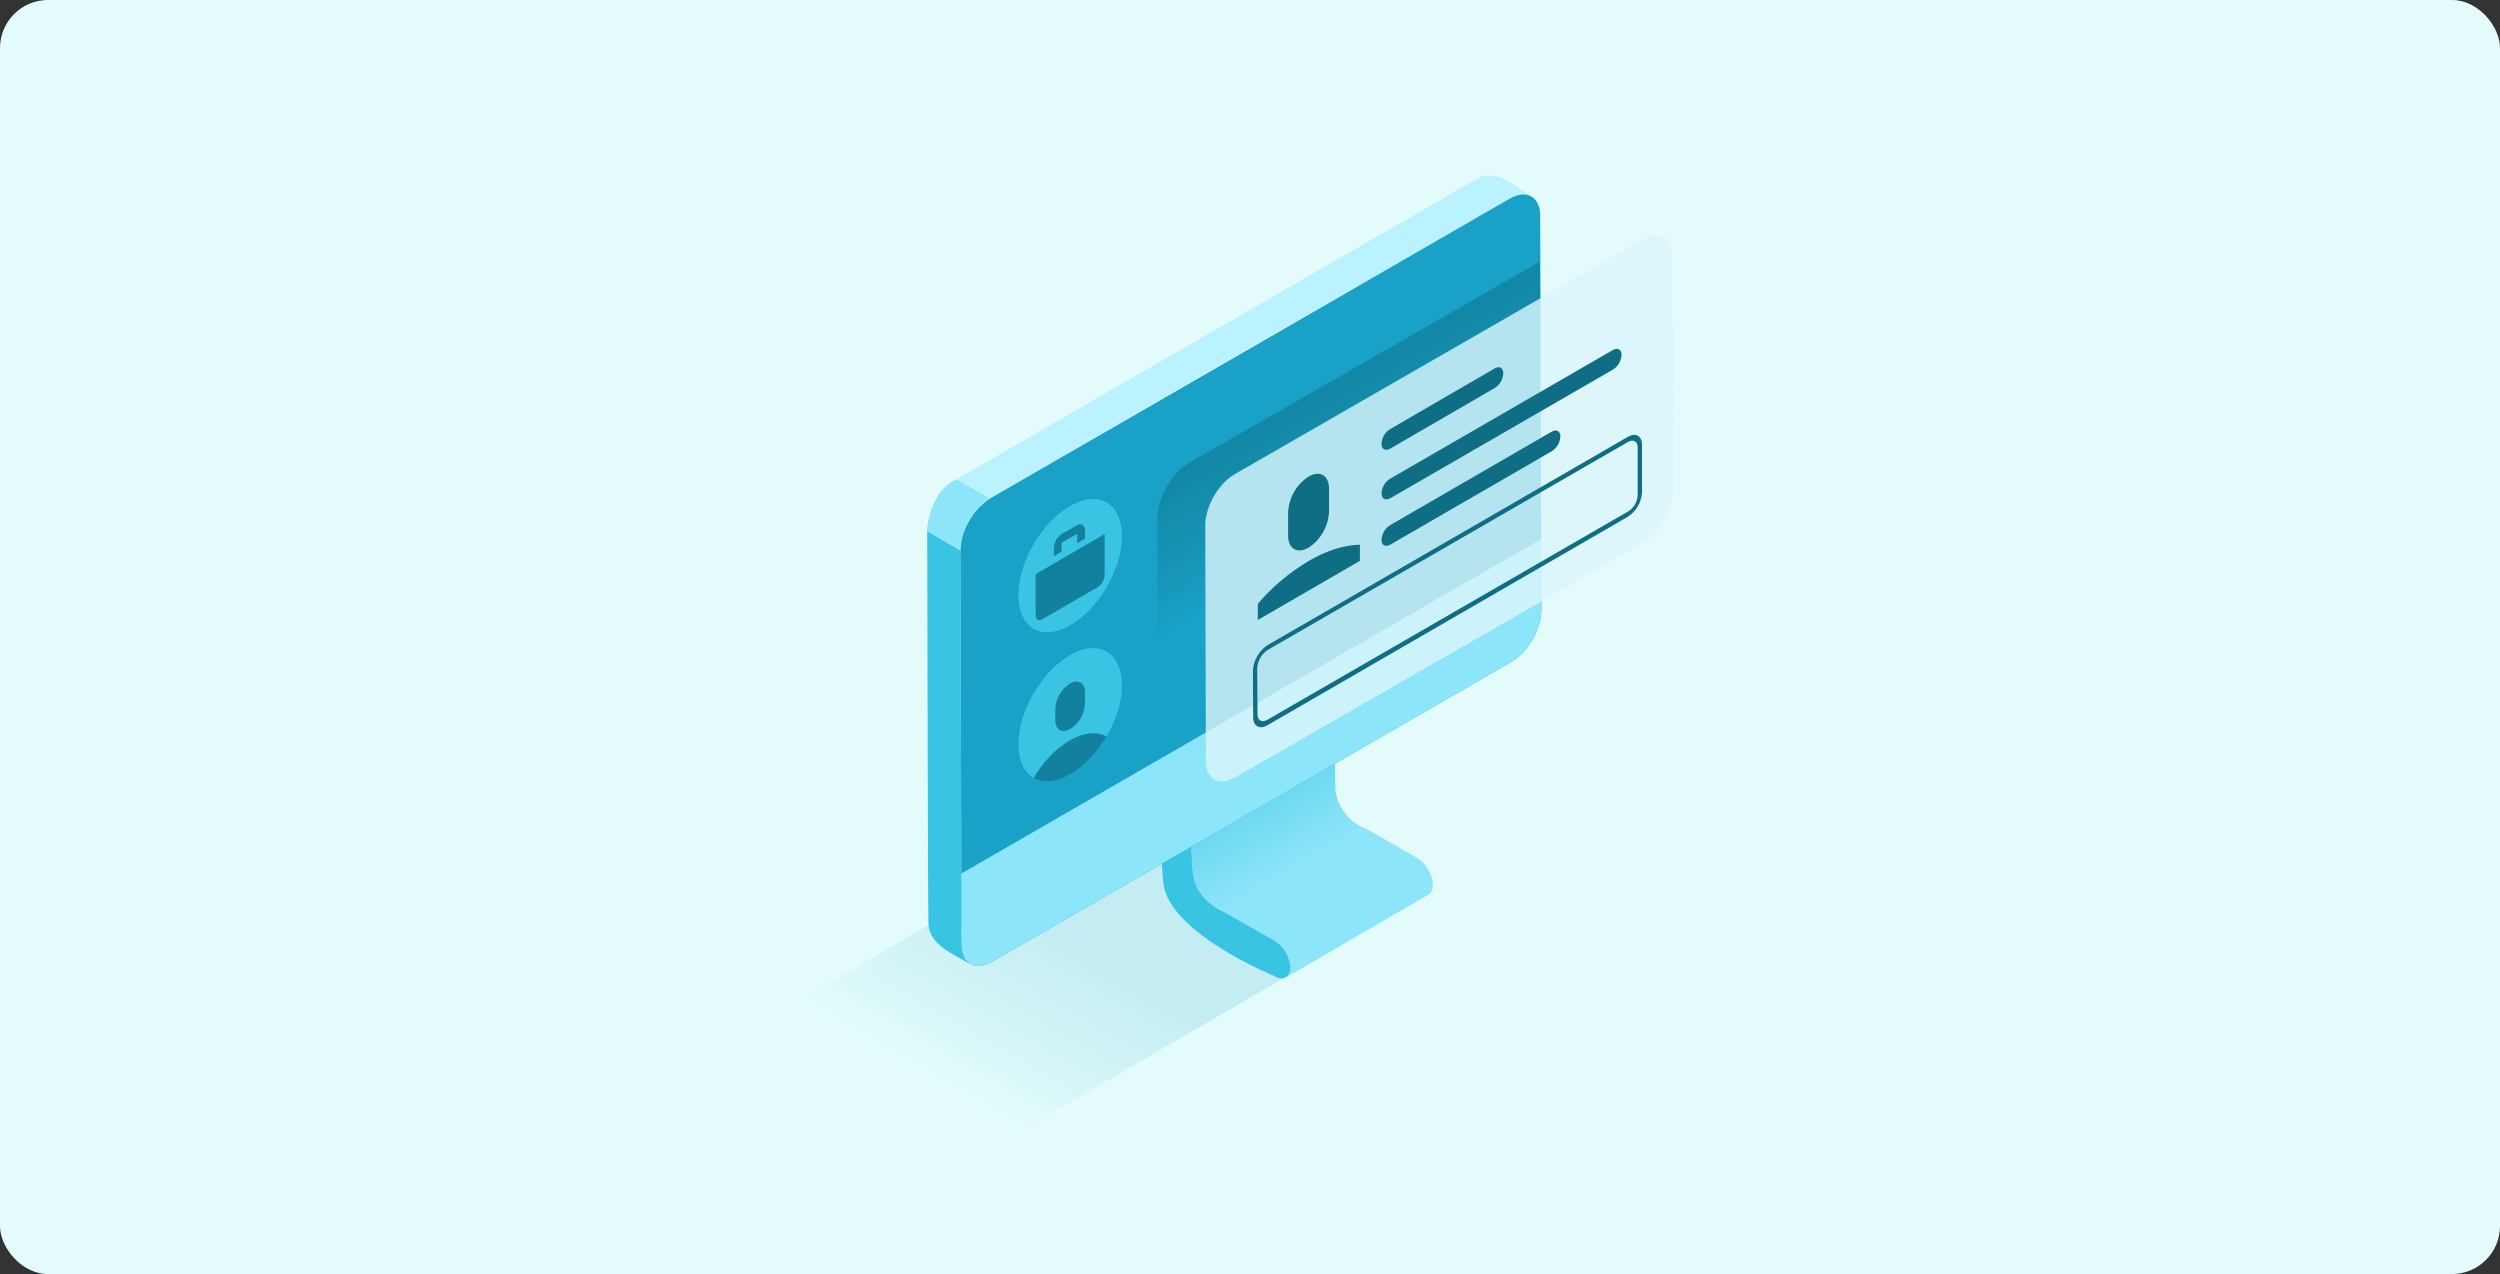 <svg width="416" height="212" viewBox="0 0 416 212" fill="none" xmlns="http://www.w3.org/2000/svg">
    <rect x="0" y="0" width="416" height="212" fill="#333333" stroke="none"/>
    <g clip-path="url(#clip0)">
        <rect width="416" height="212" rx="8" fill="#E3FCFB"/>
        <path opacity="0.53" d="M220.192 158.944L146.08 202L108.784 180.496L182.896 137.44L220.192 158.944Z" fill="url(#paint0_linear)"/>
        <path d="M238.384 146.752C238.144 145.264 237.376 143.92 236.176 143.008C235.696 142.672 227.584 138.016 227.008 137.728L203.296 151.504C204.544 152.224 212.32 156.64 212.896 157.12C213.664 157.84 214.24 158.752 214.528 159.76C214.816 160.672 214.96 162.064 214 162.64C216.832 160.96 237.568 148.96 237.712 148.864C238.384 148.48 238.48 147.568 238.384 146.752Z" fill="#8DE5F9"/>
        <path d="M195.904 121.312C194.512 120.496 193.312 121.168 193.312 122.752C193.312 122.8 193.264 135.952 193.264 140.656C193.264 142.768 193.36 144.928 193.6 147.04C194.608 155.344 212.128 162.448 212.128 162.448C213.52 163.264 214.72 162.592 214.72 161.008C214.624 159.232 213.664 157.552 212.176 156.592L202.72 151.216C202.144 150.88 201.616 150.496 201.088 150.064C200.512 149.584 200.032 149.008 199.6 148.384C199.312 147.952 199.072 147.472 198.928 146.944C198.592 145.888 198.4 144.784 198.448 143.68C198.448 136.576 198.496 130.048 198.496 127.216C198.496 126.256 198.496 125.776 198.496 125.728C198.4 123.952 197.44 122.272 195.904 121.312Z" fill="#3AC4E4"/>
        <path d="M195.328 121.072C194.896 120.928 194.464 120.928 194.08 121.12L202.72 116.128L215.68 108.592L217.456 107.536C218.128 107.104 218.944 107.104 219.616 107.536C221.152 108.496 222.112 110.176 222.16 111.952C222.16 113.536 222.064 130.576 222.256 131.872C222.784 134.512 224.512 136.72 226.96 137.776L203.296 151.6C201.424 150.688 199.936 149.2 199.024 147.328C197.68 144.496 198.208 131.392 198.448 126.592C198.544 125.584 198.352 124.624 197.968 123.712C197.44 122.608 196.528 121.456 195.328 121.072Z" fill="url(#paint1_linear)"/>
        <path d="M159.808 91.6C159.856 104.944 159.952 144.496 160 151.792C160 153.76 159.328 159.184 161.488 160.432C158.416 158.656 154.528 157.168 154.48 153.52C154.384 148 154.336 105.04 154.288 88.336L159.808 91.6Z" fill="#3AC4E4"/>
        <path d="M245.728 29.776C249.04 27.856 252.016 31.024 254.848 32.656C252.64 31.36 182.944 72.448 164.8 82.912L159.232 79.696L245.728 29.776Z" fill="#BAF3FF"/>
        <path d="M164.8 82.912C162.016 84.496 159.808 88.384 159.808 91.552L160 157.168C160 160.336 162.256 161.632 165.04 160.048L251.488 110.128C254.272 108.544 256.48 104.656 256.48 101.488L256.288 35.92C256.288 32.752 254.032 31.456 251.248 33.04L164.8 82.912Z" fill="#19A1C7"/>
        <path d="M163.84 83.632C161.536 85.504 159.808 88.624 159.808 91.6L154.24 88.384C154.24 87.472 154.96 81.472 159.232 79.744L164.8 82.96C164.464 83.152 164.128 83.344 163.84 83.632Z" fill="#8DE5F9"/>
        <path d="M256.432 89.632L256.48 101.488C256.48 104.656 254.272 108.544 251.488 110.128L165.04 160.048C162.256 161.632 160 160.336 160 157.168L159.952 145.36L255.904 90.016C256.048 89.872 256.24 89.776 256.432 89.632Z" fill="#8DE5F9"/>
        <path d="M178.048 84.208C173.296 86.944 169.408 93.616 169.456 99.088C169.504 104.56 173.344 106.768 178.096 104.032C182.848 101.296 186.736 94.624 186.688 89.152C186.64 83.68 182.8 81.472 178.048 84.208Z" fill="#3AC4E4"/>
        <path d="M179.248 88.816L176.656 90.304V91.792L175.36 92.56V91.072C175.456 90.16 175.936 89.392 176.656 88.864L179.248 87.376C179.632 87.136 180.16 87.232 180.4 87.616C180.496 87.76 180.544 87.952 180.544 88.144V89.632L179.248 90.4V88.816Z" fill="#12819D"/>
        <path d="M183.808 88.864V95.68C183.76 96.448 183.376 97.168 182.752 97.648L173.392 103.072C172.768 103.36 172.336 103.072 172.336 102.352V95.536L183.808 88.864Z" fill="#12819D"/>
        <path d="M178.048 109.024C173.296 111.76 169.408 118.432 169.456 123.904C169.504 129.376 173.344 131.584 178.096 128.848C182.848 126.112 186.736 119.44 186.688 113.968C186.64 108.496 182.8 106.288 178.048 109.024Z" fill="#3AC4E4"/>
        <path d="M178.048 113.728C176.56 114.688 175.648 116.272 175.6 118.048V119.872C175.6 121.456 176.704 122.08 178.096 121.312C179.584 120.352 180.496 118.768 180.544 116.992V115.168C180.544 113.584 179.392 112.96 178.048 113.728Z" fill="#12819D"/>
        <path d="M178.096 128.848C175.744 130.24 173.584 130.336 172 129.472C173.536 126.832 175.696 124.528 178.048 123.184C180.4 121.84 182.56 121.696 184.144 122.56C182.56 125.2 180.448 127.504 178.096 128.848Z" fill="#12819D"/>
        <path opacity="0.8" d="M206.992 78.208C204.064 79.888 200.608 84.064 200.608 87.424V121.456L198.016 122.992C195.088 124.672 192.688 123.328 192.688 119.968L192.592 86.176C192.592 82.816 194.944 78.736 197.872 77.008L252.784 45.52L256.24 43.504L256.288 49.888L206.992 78.208Z" fill="url(#paint2_linear)"/>
        <path opacity="0.8" d="M205.408 78.928L249.28 53.68L273.424 39.76C276.112 38.224 278.272 39.472 278.272 42.544L278.368 81.856C278.368 84.928 276.208 88.672 273.52 90.256L249.376 104.176L205.504 129.376C202.816 130.912 200.656 129.664 200.656 126.592L200.56 87.28C200.608 84.208 202.768 80.464 205.408 78.928Z" fill="#DCF5FB"/>
        <path d="M217.744 79.312C215.728 80.608 214.48 82.816 214.336 85.216V89.152C214.336 91.312 215.872 92.224 217.744 91.12C219.76 89.824 221.008 87.616 221.152 85.216V81.28C221.152 79.12 219.616 78.208 217.744 79.312Z" fill="#106E84"/>
        <path d="M217.792 93.328C214.576 95.248 211.696 97.648 209.296 100.48V103.168L226.288 93.328V90.64C223.6 90.688 220.672 91.648 217.792 93.328Z" fill="#106E84"/>
        <path d="M231.328 87.376C230.464 87.904 229.936 88.864 229.888 89.824C229.888 90.736 230.512 91.072 231.328 90.64L258.208 75.088C259.072 74.56 259.6 73.648 259.648 72.64C259.648 71.728 259.024 71.392 258.208 71.824L231.328 87.376Z" fill="#106E84"/>
        <path d="M231.328 79.648C230.464 80.176 229.936 81.088 229.888 82.096C229.888 83.008 230.512 83.344 231.328 82.912L268.384 61.504C269.248 60.976 269.776 60.064 269.824 59.056C269.824 58.144 269.2 57.808 268.384 58.24L231.328 79.648Z" fill="#106E84"/>
        <path d="M231.328 71.392C230.464 71.92 229.936 72.832 229.888 73.84C229.888 74.752 230.512 75.088 231.328 74.656L248.704 64.576C249.568 64.048 250.096 63.136 250.144 62.128C250.144 61.216 249.52 60.832 248.704 61.312L231.328 71.392Z" fill="#106E84"/>
        <path d="M270.88 72.688C272.176 71.92 273.232 72.544 273.232 74.032V81.904C273.136 83.584 272.272 85.072 270.88 85.984L210.88 120.688C209.584 121.456 208.528 120.832 208.528 119.344L208.48 111.616C208.576 109.888 209.488 108.304 210.928 107.344L270.88 72.688ZM272.512 82.336V74.464C272.512 73.456 271.792 73.024 270.88 73.552L210.928 108.16C209.92 108.832 209.296 109.936 209.2 111.136L209.248 118.864C209.248 119.872 209.968 120.304 210.88 119.776L270.976 85.072C271.888 84.496 272.464 83.488 272.512 82.336Z" fill="#106E84"/>
    </g>
    <defs>
        <linearGradient id="paint0_linear" x1="150.298" y1="177.966" x2="166.328" y2="150.226" gradientUnits="userSpaceOnUse">
            <stop stop-color="#19A1C7" stop-opacity="0"/>
            <stop offset="1" stop-color="#19A1C7" stop-opacity="0.3"/>
        </linearGradient>
        <linearGradient id="paint1_linear" x1="218.542" y1="142.779" x2="203.014" y2="115.883" gradientUnits="userSpaceOnUse">
            <stop stop-color="#8DE5F9"/>
            <stop offset="1" stop-color="#3AC4E4"/>
        </linearGradient>
        <linearGradient id="paint2_linear" x1="228.812" y1="86.374" x2="217.966" y2="67.445" gradientUnits="userSpaceOnUse">
            <stop stop-color="#12819D" stop-opacity="0"/>
            <stop offset="1" stop-color="#12819D"/>
        </linearGradient>
        <clipPath id="clip0">
            <rect width="416" height="212" rx="8" fill="white"/>
        </clipPath>
    </defs>
</svg>
